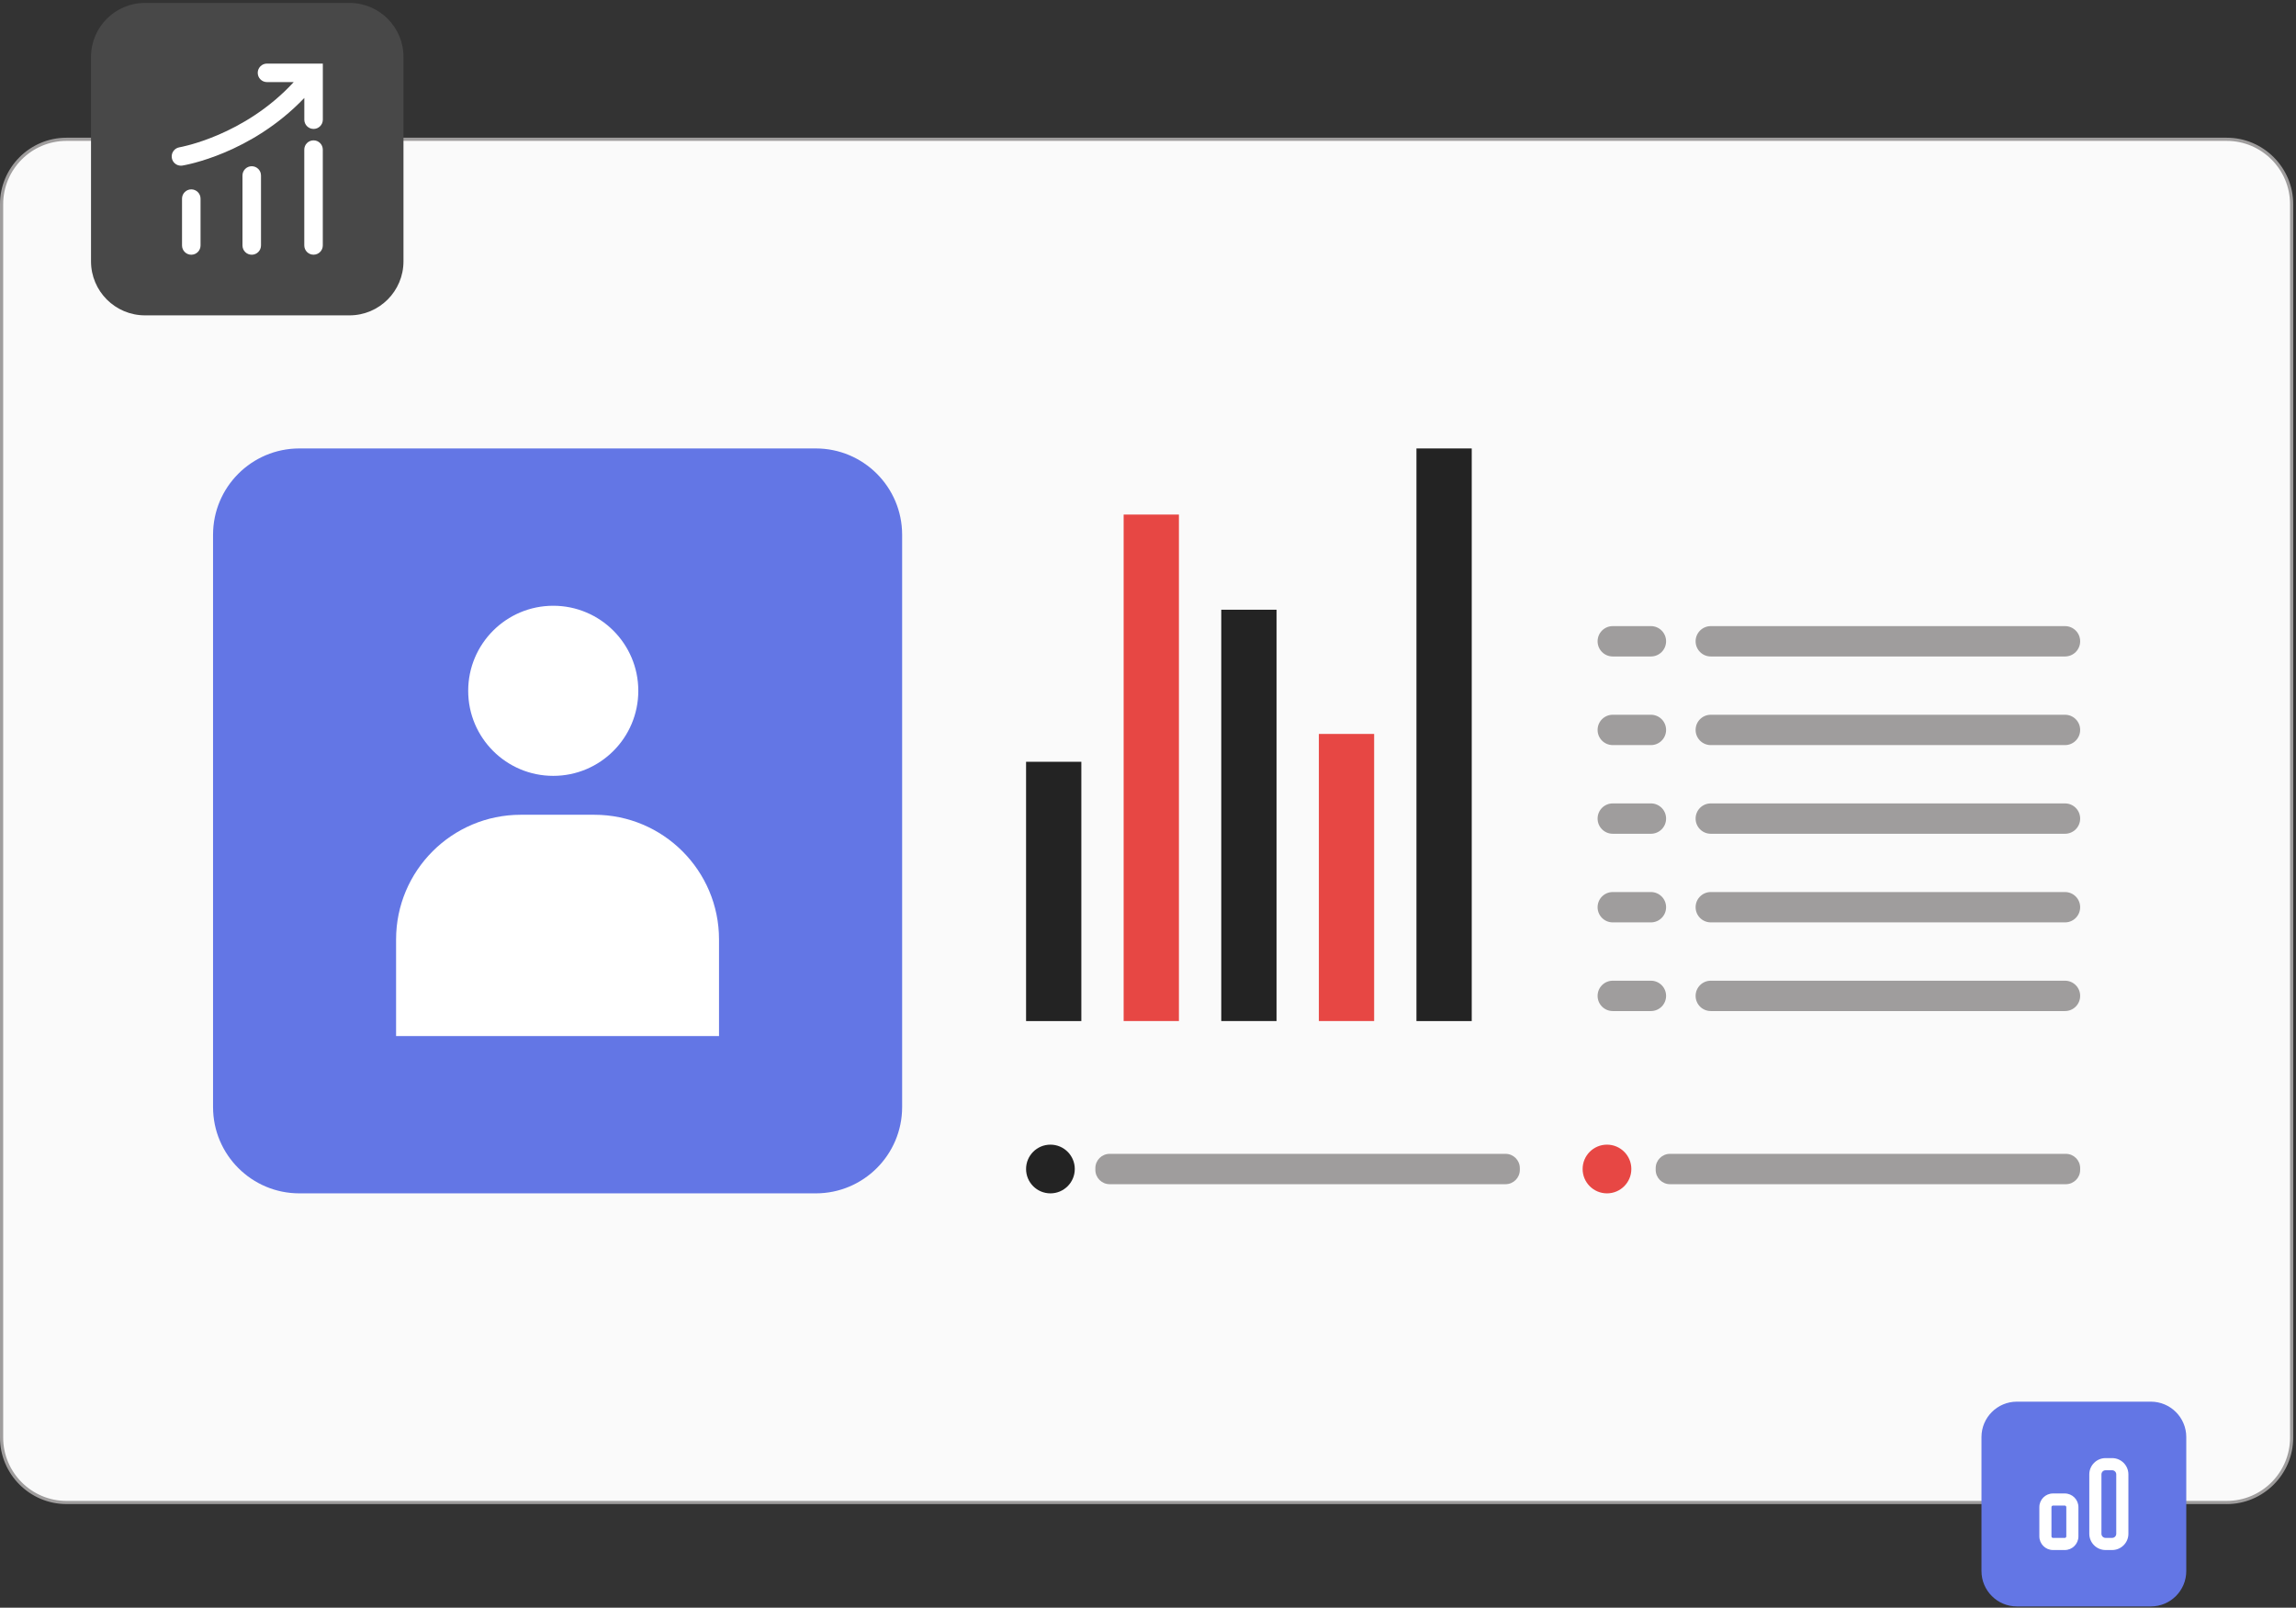 <?xml version="1.0" encoding="UTF-8"?> <svg xmlns="http://www.w3.org/2000/svg" width="724" height="507" viewBox="0 0 724 507" fill="none"><rect x="0" y="0" width="724" height="507" fill="#333333" stroke="none"/><g clip-path="url(#clip0_2878_3513)"><path d="M702.15 43.93H20.97C9.665 43.93 0.5 53.095 0.5 64.4V453.34C0.5 464.645 9.665 473.81 20.97 473.81H702.15C713.455 473.81 722.62 464.645 722.62 453.34V64.4C722.62 53.095 713.455 43.93 702.15 43.93Z" fill="#FAFAFA"></path><path d="M702.15 474.31H20.97C9.41 474.31 0 464.9 0 453.34V64.4C0 52.84 9.41 43.43 20.97 43.43H702.15C713.71 43.43 723.12 52.84 723.12 64.4V453.35C723.12 464.91 713.71 474.32 702.15 474.32V474.31ZM20.97 44.43C9.96 44.43 1 53.39 1 64.4V453.35C1 464.36 9.96 473.32 20.97 473.32H702.15C713.16 473.32 722.12 464.36 722.12 453.35V64.4C722.12 53.39 713.16 44.43 702.15 44.43H20.97Z" fill="#9F9D9D"></path><path d="M678.23 442.02H635.99C629.821 442.02 624.82 447.021 624.82 453.19V495.43C624.82 501.599 629.821 506.6 635.99 506.6H678.23C684.399 506.6 689.4 501.599 689.4 495.43V453.19C689.4 447.021 684.399 442.02 678.23 442.02Z" fill="#6376E5"></path><path d="M651.08 488.81H647.38C645 488.81 643.07 486.88 643.07 484.5V475.28C643.07 472.9 645 470.97 647.38 470.97H651.08C653.46 470.97 655.39 472.9 655.39 475.28V484.5C655.39 486.88 653.46 488.81 651.08 488.81ZM647.38 474.79C647.11 474.79 646.89 475.01 646.89 475.28V484.5C646.89 484.77 647.11 484.99 647.38 484.99H651.08C651.35 484.99 651.57 484.77 651.57 484.5V475.28C651.57 475.01 651.35 474.79 651.08 474.79H647.38Z" fill="white"></path><path d="M666.02 488.81H663.95C661.12 488.81 658.82 486.51 658.82 483.68V464.95C658.82 462.12 661.12 459.82 663.95 459.82H666.02C668.85 459.82 671.15 462.12 671.15 464.95V483.68C671.15 486.51 668.85 488.81 666.02 488.81ZM663.95 463.65C663.23 463.65 662.65 464.23 662.65 464.95V483.68C662.65 484.4 663.23 484.98 663.95 484.98H666.02C666.74 484.98 667.32 484.4 667.32 483.68V464.95C667.32 464.23 666.74 463.65 666.02 463.65H663.95Z" fill="white"></path><path d="M257.25 141.42H94.4C79.367 141.42 67.18 153.607 67.18 168.64V349.11C67.18 364.143 79.367 376.33 94.4 376.33H257.25C272.283 376.33 284.47 364.143 284.47 349.11V168.64C284.47 153.607 272.283 141.42 257.25 141.42Z" fill="#6376E5"></path><path d="M174.457 244.67C189.269 244.67 201.277 232.662 201.277 217.85C201.277 203.038 189.269 191.03 174.457 191.03C159.644 191.03 147.637 203.038 147.637 217.85C147.637 232.662 159.644 244.67 174.457 244.67Z" fill="white"></path><path d="M164.228 256.94H187.408C209.108 256.94 226.728 274.56 226.728 296.26V326.72H124.898V296.26C124.898 274.56 142.518 256.94 164.218 256.94H164.228Z" fill="white"></path><path d="M331.231 376.33C335.472 376.33 338.911 372.892 338.911 368.65C338.911 364.408 335.472 360.97 331.231 360.97C326.989 360.97 323.551 364.408 323.551 368.65C323.551 372.892 326.989 376.33 331.231 376.33Z" fill="#232323"></path><path d="M506.731 376.33C510.972 376.33 514.411 372.892 514.411 368.65C514.411 364.408 510.972 360.97 506.731 360.97C502.489 360.97 499.051 364.408 499.051 368.65C499.051 372.892 502.489 376.33 506.731 376.33Z" fill="#E74744"></path><path d="M474.742 363.87H349.912C347.422 363.87 345.402 365.889 345.402 368.38V368.93C345.402 371.421 347.422 373.44 349.912 373.44H474.742C477.233 373.44 479.252 371.421 479.252 368.93V368.38C479.252 365.889 477.233 363.87 474.742 363.87Z" fill="#9F9D9D"></path><path d="M651.43 363.87H526.6C524.109 363.87 522.09 365.889 522.09 368.38V368.93C522.09 371.421 524.109 373.44 526.6 373.44H651.43C653.921 373.44 655.94 371.421 655.94 368.93V368.38C655.94 365.889 653.921 363.87 651.43 363.87Z" fill="#9F9D9D"></path><path d="M651.16 197.45H539.46C536.82 197.45 534.68 199.59 534.68 202.23V202.24C534.68 204.88 536.82 207.02 539.46 207.02H651.16C653.8 207.02 655.94 204.88 655.94 202.24V202.23C655.94 199.59 653.8 197.45 651.16 197.45Z" fill="#9F9D9D"></path><path d="M651.16 225.4H539.46C536.82 225.4 534.68 227.54 534.68 230.18V230.19C534.68 232.83 536.82 234.97 539.46 234.97H651.16C653.8 234.97 655.94 232.83 655.94 230.19V230.18C655.94 227.54 653.8 225.4 651.16 225.4Z" fill="#9F9D9D"></path><path d="M651.16 253.36H539.46C536.82 253.36 534.68 255.5 534.68 258.14V258.15C534.68 260.79 536.82 262.93 539.46 262.93H651.16C653.8 262.93 655.94 260.79 655.94 258.15V258.14C655.94 255.5 653.8 253.36 651.16 253.36Z" fill="#9F9D9D"></path><path d="M651.16 281.31H539.46C536.82 281.31 534.68 283.45 534.68 286.09V286.1C534.68 288.74 536.82 290.88 539.46 290.88H651.16C653.8 290.88 655.94 288.74 655.94 286.1V286.09C655.94 283.45 653.8 281.31 651.16 281.31Z" fill="#9F9D9D"></path><path d="M651.16 309.27H539.46C536.82 309.27 534.68 311.41 534.68 314.05V314.06C534.68 316.7 536.82 318.84 539.46 318.84H651.16C653.8 318.84 655.94 316.7 655.94 314.06V314.05C655.94 311.41 653.8 309.27 651.16 309.27Z" fill="#9F9D9D"></path><path d="M520.59 197.45H508.55C505.91 197.45 503.77 199.59 503.77 202.23V202.24C503.77 204.88 505.91 207.02 508.55 207.02H520.59C523.229 207.02 525.37 204.88 525.37 202.24V202.23C525.37 199.59 523.229 197.45 520.59 197.45Z" fill="#9F9D9D"></path><path d="M520.59 225.4H508.55C505.91 225.4 503.77 227.54 503.77 230.18V230.19C503.77 232.83 505.91 234.97 508.55 234.97H520.59C523.229 234.97 525.37 232.83 525.37 230.19V230.18C525.37 227.54 523.229 225.4 520.59 225.4Z" fill="#9F9D9D"></path><path d="M520.59 253.36H508.55C505.91 253.36 503.77 255.5 503.77 258.14V258.15C503.77 260.79 505.91 262.93 508.55 262.93H520.59C523.229 262.93 525.37 260.79 525.37 258.15V258.14C525.37 255.5 523.229 253.36 520.59 253.36Z" fill="#9F9D9D"></path><path d="M520.59 281.31H508.55C505.91 281.31 503.77 283.45 503.77 286.09V286.1C503.77 288.74 505.91 290.88 508.55 290.88H520.59C523.229 290.88 525.37 288.74 525.37 286.1V286.09C525.37 283.45 523.229 281.31 520.59 281.31Z" fill="#9F9D9D"></path><path d="M520.59 309.27H508.55C505.91 309.27 503.77 311.41 503.77 314.05V314.06C503.77 316.7 505.91 318.84 508.55 318.84H520.59C523.229 318.84 525.37 316.7 525.37 314.06V314.05C525.37 311.41 523.229 309.27 520.59 309.27Z" fill="#9F9D9D"></path><path d="M340.981 240.23H323.551V322H340.981V240.23Z" fill="#232323"></path><path d="M371.75 162.27H354.32V321.99H371.75V162.27Z" fill="#E74744"></path><path d="M402.532 192.28H385.102V321.99H402.532V192.28Z" fill="#232323"></path><path d="M433.309 231.45H415.879V321.99H433.309V231.45Z" fill="#E74744"></path><path d="M464.082 141.42H446.652V322H464.082V141.42Z" fill="#232323"></path><path d="M110.189 0.92H45.739C36.328 0.92 28.699 8.549 28.699 17.96V82.41C28.699 91.821 36.328 99.45 45.739 99.45H110.189C119.6 99.45 127.229 91.821 127.229 82.41V17.96C127.229 8.549 119.6 0.92 110.189 0.92Z" fill="#484848"></path><path d="M84.189 20.05C82.579 20.05 81.269 21.36 81.269 22.97C81.269 24.58 82.579 25.89 84.189 25.89H92.619C76.999 42.85 56.899 46.4 56.589 46.45C54.999 46.71 53.919 48.21 54.179 49.8C54.409 51.23 55.649 52.25 57.059 52.25C57.219 52.25 57.369 52.24 57.529 52.21C58.489 52.05 79.139 48.51 95.959 30.89V37.74C95.959 39.35 97.269 40.66 98.879 40.66C100.489 40.66 101.799 39.35 101.799 37.74V20.05H84.199H84.189Z" fill="white"></path><path d="M60.318 59.72C58.708 59.72 57.398 61.03 57.398 62.64V77.41C57.398 79.02 58.708 80.33 60.318 80.33C61.928 80.33 63.238 79.02 63.238 77.41V62.64C63.238 61.03 61.928 59.72 60.318 59.72Z" fill="white"></path><path d="M79.381 52.42C77.771 52.42 76.461 53.73 76.461 55.34V77.41C76.461 79.02 77.771 80.33 79.381 80.33C80.991 80.33 82.301 79.02 82.301 77.41V55.34C82.301 53.73 80.991 52.42 79.381 52.42Z" fill="white"></path><path d="M98.869 44.26C97.259 44.26 95.949 45.57 95.949 47.18V77.4C95.949 79.01 97.259 80.32 98.869 80.32C100.479 80.32 101.789 79.01 101.789 77.4V47.18C101.789 45.57 100.479 44.26 98.869 44.26Z" fill="white"></path></g><defs><clipPath id="clip0_2878_3513"><rect width="723.12" height="505.68" fill="white" transform="translate(0 0.92)"></rect></clipPath></defs></svg> 